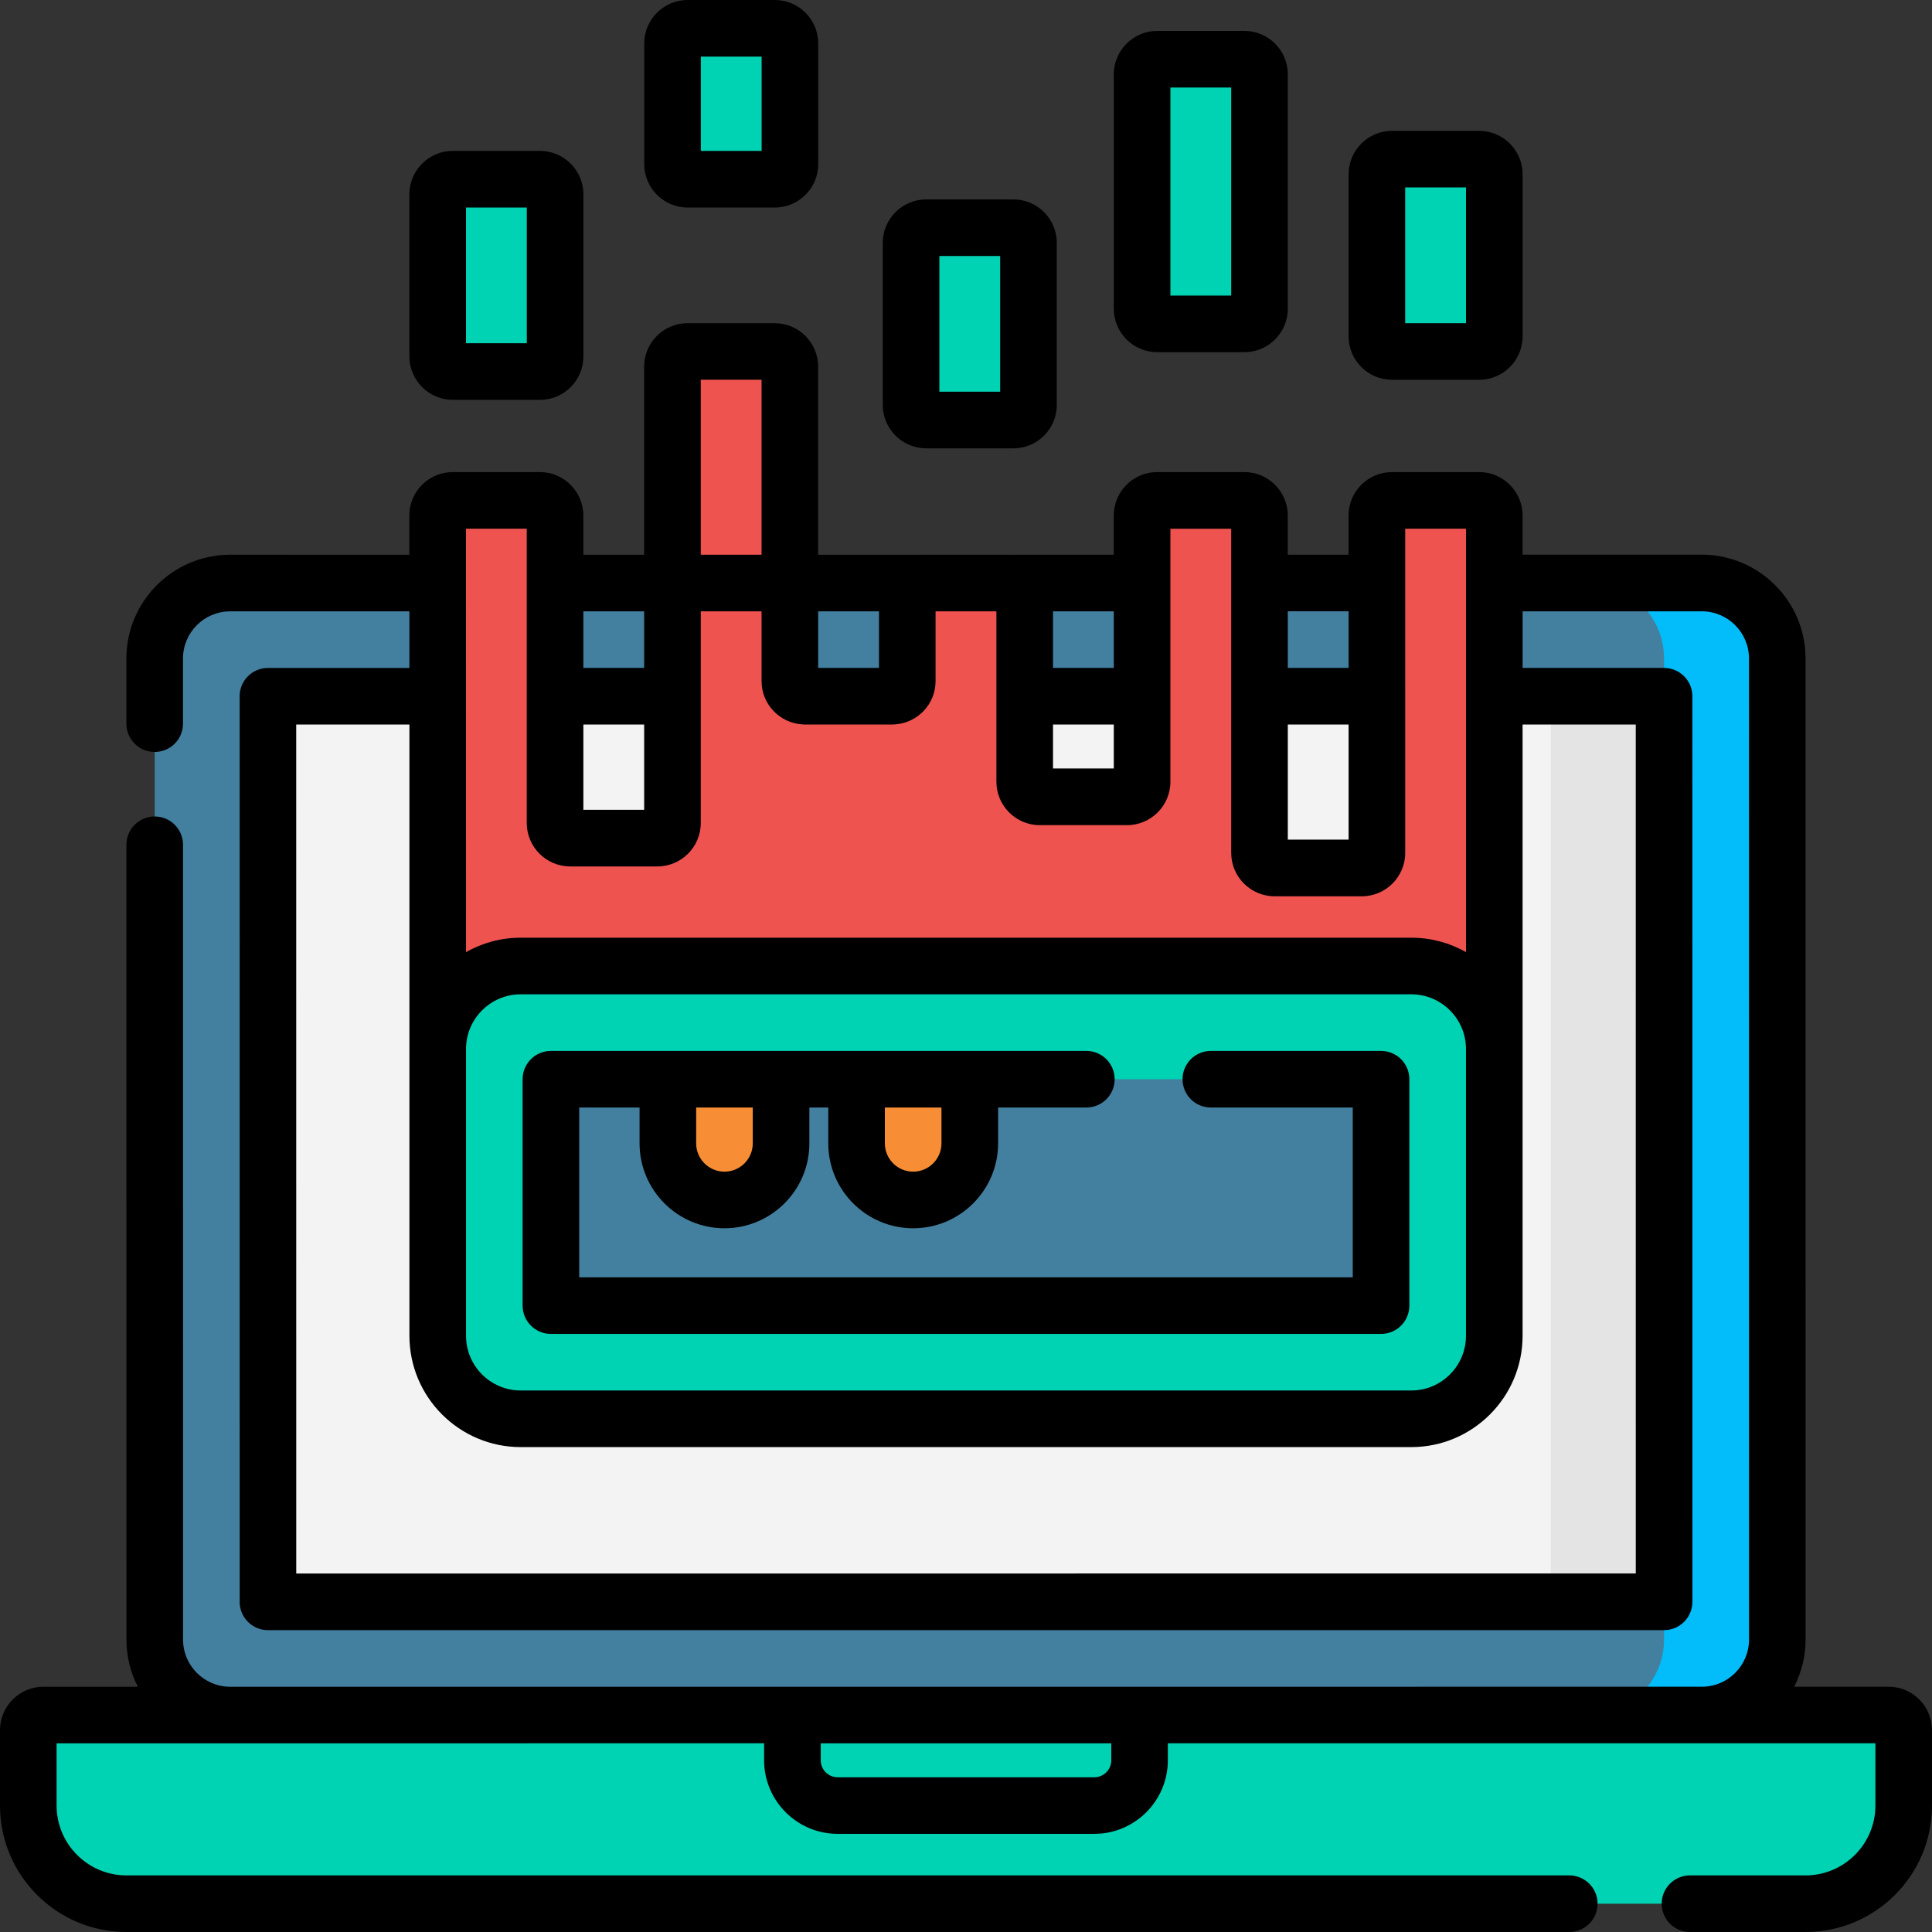 <svg xmlns="http://www.w3.org/2000/svg" width="60" height="60" fill="none" viewBox="0 0 60 60"><rect x="0" y="0" width="60" height="60" fill="#333333" stroke="none"/><g clip-path="url(#a)"><path fill="#00d3b3" d="M56.074 59.121H3.926c-1.683 0-3.047-1.364-3.047-3.047v-2.344c0-.259.21-.469.469-.469H58.652c.259 0 .469.21.469.469v2.344c0 1.683-1.364 3.047-3.047 3.047"/><path fill="#00d3b3" d="M58.652 53.262h-3.516c.259 0 .469.21.469.469v2.344c0 1.683-1.364 3.047-3.047 3.047h3.516c1.683 0 3.047-1.364 3.047-3.047v-2.344c0-.259-.21-.469-.469-.469"/><path fill="#4380a0" d="m52.852 53.26-45.702.001c-1.294 0-2.344-1.049-2.344-2.344l-.001-30.468c0-1.294 1.049-2.344 2.344-2.344l45.702-.001c1.294 0 2.344 1.049 2.344 2.344l.001 30.468c0 1.294-1.049 2.344-2.344 2.344"/><path fill="#02bdf9" d="M55.195 50.917c0 1.294-1.049 2.344-2.344 2.344h-3.516c1.295 0 2.344-1.05 2.344-2.344l-.001-30.468c0-1.293-1.045-2.34-2.338-2.344h3.51c1.295 0 2.344 1.049 2.344 2.344z"/><path fill="#f3f3f3" d="M51.68 49.745h-3.516l-39.843.001-.001-28.124 39.843-.001h3.516z"/><path fill="#e4e4e4" d="M48.163 21.621h3.516v28.124h-3.516z"/><path fill="#00d3b3" d="M33.984 56.074h-7.969c-.777 0-1.406-.63-1.406-1.406v-1.406h10.781v1.406c0 .777-.63 1.406-1.406 1.406M24.063.879h-2.708c-.259 0-.469.21-.469.469v3.749c0 .259.21.469.469.469h2.708c.259 0 .469-.21.469-.469V1.348c0-.259-.21-.469-.469-.469M16.771 5.566h-2.708c-.259 0-.469.21-.469.469v5.035c0 .259.21.469.469.469h2.708c.259 0 .469-.21.469-.469V6.034c0-.259-.21-.469-.469-.469M31.471 7.072h-2.708c-.259 0-.469.21-.469.469V12.576c0 .259.21.469.469.469h2.708c.259 0 .469-.21.469-.469V7.541c0-.259-.21-.469-.469-.469M42.761 5.412v5.035c0 .259.21.469.469.469h2.708c.259 0 .469-.21.469-.469V5.412c0-.259-.21-.469-.469-.469h-2.708c-.259 0-.469.21-.469.469M38.646 1.839h-2.708c-.259 0-.469.21-.469.469v7.281c0 .259.21.469.469.469h2.708c.259 0 .469-.21.469-.469V2.308c0-.259-.21-.469-.469-.469"/><path fill="#ef5350" d="M42.292 26.954h-2.708c-.259 0-.469-.21-.469-.469V16.009c0-.259-.21-.469-.469-.469h-2.708c-.259 0-.469.21-.469.469v8.268c0 .259-.21.469-.469.469h-2.708c-.259 0-.469-.21-.469-.469v-5.702c0-.259-.21-.469-.469-.469h-2.708c-.259 0-.469.21-.469.469v2.578c0 .259-.21.469-.469.469h-2.708c-.259 0-.469-.21-.469-.469v-9.768c0-.259-.21-.469-.469-.469h-2.708c-.259 0-.469.21-.469.469v14.175c0 .259-.21.469-.469.469h-2.708c-.259 0-.469-.21-.469-.469V16.009c0-.259-.21-.469-.469-.469h-2.708c-.259 0-.469.21-.469.469v17.473c0 .259.21.469.469.469h31.875c.259 0 .469-.21.469-.469V16.009c0-.259-.21-.469-.469-.469h-2.708c-.259 0-.469.21-.469.469v10.476c0 .259-.21.469-.469.469"/><path fill="#00d3b3" d="M43.828 44.062H16.172c-1.424 0-2.578-1.154-2.578-2.578v-8.906c0-1.424 1.154-2.578 2.578-2.578h27.656c1.424 0 2.578 1.154 2.578 2.578v8.906c0 1.424-1.154 2.578-2.578 2.578"/><path fill="#00d3b3" d="M43.828 30h-3.516c1.424 0 2.578 1.154 2.578 2.578v8.906c0 1.424-1.154 2.578-2.578 2.578h3.516c1.424 0 2.578-1.154 2.578-2.578v-8.906c0-1.424-1.154-2.578-2.578-2.578"/><path fill="#43809f" d="M42.891 33.516v7.031H17.109v-7.031z"/><path fill="#f78e36" d="M22.499 37.266c-.971 0-1.758-.787-1.758-1.758v-1.992h3.516v1.992c0 .971-.787 1.758-1.758 1.758M28.359 37.266c-.971 0-1.758-.787-1.758-1.758v-1.992h3.516v1.992c0 .971-.787 1.758-1.758 1.758"/><path fill="#000" d="M58.652 52.383H55.72c.226-.44.354-.938.354-1.466l-.001-30.468c0-1.777-1.446-3.223-3.223-3.223h-5.565V16.009c0-.743-.605-1.348-1.348-1.348h-2.708c-.743 0-1.348.605-1.348 1.348v1.218h-1.888V16.009c0-.743-.605-1.348-1.348-1.348h-2.708c-.743 0-1.348.605-1.348 1.348v1.218l-3.222.001c-.005 0-.009-.001-.014-.001h-2.709c-.008 0-.015.001-.023.001h-3.213v-5.843c0-.743-.605-1.348-1.348-1.348h-2.708c-.743 0-1.348.605-1.348 1.348v5.843h-1.888V16.009c0-.743-.605-1.348-1.348-1.348h-2.708c-.743 0-1.348.605-1.348 1.348v1.219H7.148c-1.777 0-3.223 1.446-3.223 3.223v2.023c0 .485.394.879.879.879.486 0 .879-.394.879-.879v-2.023c0-.808.657-1.465 1.465-1.465h5.566v1.758H8.32c-.233 0-.457.093-.621.258-.165.165-.257.388-.257.621l.001 28.124c0 .485.394.879.879.879l43.358-.001c.233 0 .457-.092.621-.257.165-.165.258-.388.258-.622l-.001-28.124c0-.485-.394-.879-.879-.879h-4.393v-1.758h5.565c.808 0 1.465.657 1.465 1.465l.001 30.468c0 .808-.657 1.465-1.465 1.465l-45.702.001c-.808 0-1.465-.657-1.465-1.465l-.001-24.684c0-.485-.394-.879-.879-.879s-.879.394-.879.879l.001 24.684c0 .527.128 1.025.354 1.465H1.348C.605 52.383 0 52.987 0 53.73v2.344C0 58.239 1.761 60 3.926 60H48.735c.485 0 .879-.393.879-.879s-.394-.879-.879-.879H3.926c-1.195 0-2.168-.973-2.168-2.168v-1.934H23.73v.527c0 1.26 1.025 2.285 2.285 2.285h7.969c1.26 0 2.285-1.025 2.285-2.285v-.527h21.973v1.934c0 1.195-.973 2.168-2.168 2.168h-3.59c-.485 0-.879.393-.879.879s.394.879.879.879h3.59C58.239 60 60 58.239 60 56.074v-2.344c0-.743-.605-1.348-1.348-1.348M14.473 32.578c0-.937.762-1.699 1.699-1.699h27.656c.937 0 1.699.762 1.699 1.699v8.906c0 .937-.762 1.699-1.699 1.699H16.172c-.937 0-1.699-.762-1.699-1.699zM39.994 22.5h1.888v3.575h-1.888zm1.888-3.516v1.758h-1.888v-1.758zM32.702 22.5h1.888v1.366h-1.888zm1.888-1.758h-1.888v-1.757l1.888-0zm-7.293-1.757v1.757h-1.888v-1.757zm-5.534-7.191h1.888v5.433h-1.888zm-1.758 7.191v1.758h-1.888v-1.758zm-1.888 3.516h1.888v2.648h-1.888zm-3.646-6.082h1.888v9.141c0 .743.605 1.348 1.348 1.348h2.708c.743 0 1.348-.605 1.348-1.348v-6.574h1.888v2.167c0 .713.556 1.296 1.258 1.343.03.003.06.005.09.005h2.708c.03 0 .06-.002.09-.005.701-.047 1.258-.63 1.258-1.343v-2.167l1.889-0v5.292c0 .743.605 1.348 1.348 1.348h2.708c.743 0 1.348-.605 1.348-1.348v-7.857h1.888v10.066c0 .743.605 1.348 1.348 1.348h2.708c.743 0 1.348-.605 1.348-1.348V16.419h1.888v13.15c-.502-.285-1.082-.448-1.699-.448H16.172c-.617 0-1.197.164-1.699.448zM50.8 22.5l.001 26.366-41.601.001-.001-26.366h3.516v18.983c0 1.906 1.551 3.457 3.457 3.457h27.656c1.906 0 3.457-1.551 3.457-3.457V22.5zm-16.288 32.168c0 .291-.237.527-.527.527h-7.969c-.291 0-.527-.237-.527-.527v-.527h9.023zM21.355 6.445h2.708c.743 0 1.348-.605 1.348-1.348V1.348C25.41.605 24.806 0 24.063 0h-2.708c-.743 0-1.348.605-1.348 1.348v3.749c0 .743.605 1.348 1.348 1.348m.41-4.687h1.888V4.687h-1.888z"/><path fill="#000" d="M14.062 12.418h2.708c.743 0 1.348-.605 1.348-1.348V6.034c0-.743-.605-1.348-1.348-1.348h-2.708c-.743 0-1.348.605-1.348 1.348v5.035c0 .743.605 1.348 1.348 1.348m.41-5.973h1.888v4.215h-1.888zM28.763 13.924h2.708c.743 0 1.348-.605 1.348-1.348V7.541c0-.743-.605-1.348-1.348-1.348h-2.708c-.743 0-1.348.605-1.348 1.348V12.576c0 .743.605 1.347 1.348 1.347m.41-5.973h1.888v4.215h-1.888zM43.23 11.795h2.708c.743 0 1.348-.605 1.348-1.348V5.412c0-.743-.605-1.348-1.348-1.348h-2.708c-.743 0-1.348.605-1.348 1.348v5.035c0 .743.605 1.347 1.348 1.347m.41-5.973h1.888v4.215h-1.888zM35.938 10.937h2.708c.743 0 1.348-.605 1.348-1.348V2.308c0-.743-.605-1.348-1.348-1.348h-2.708c-.743 0-1.348.605-1.348 1.348v7.281c0 .743.605 1.348 1.348 1.348m.41-8.219h1.888V9.179h-1.888zM17.109 41.426h25.781c.485 0 .879-.393.879-.879v-7.031c0-.485-.394-.879-.879-.879h-5.286c-.485 0-.879.393-.879.879s.394.879.879.879h4.407v5.274H17.988v-5.274h1.874v1.113c0 1.454 1.183 2.637 2.637 2.637 1.454 0 2.637-1.183 2.637-2.637v-1.113h.587v1.113c0 1.454 1.183 2.637 2.637 2.637 1.454 0 2.637-1.183 2.637-2.637v-1.113h2.741c.485 0 .879-.393.879-.879s-.394-.879-.879-.879H17.109c-.485 0-.879.393-.879.879v7.031c0 .485.394.879.879.879m12.129-7.031v1.113c0 .485-.394.879-.879.879s-.879-.394-.879-.879v-1.113zm-5.86 0v1.113c0 .485-.394.879-.879.879s-.879-.394-.879-.879v-1.113z"/></g><defs><clipPath id="a"><path fill="#fff" d="M0 0h60v60H0z"/></clipPath></defs></svg>